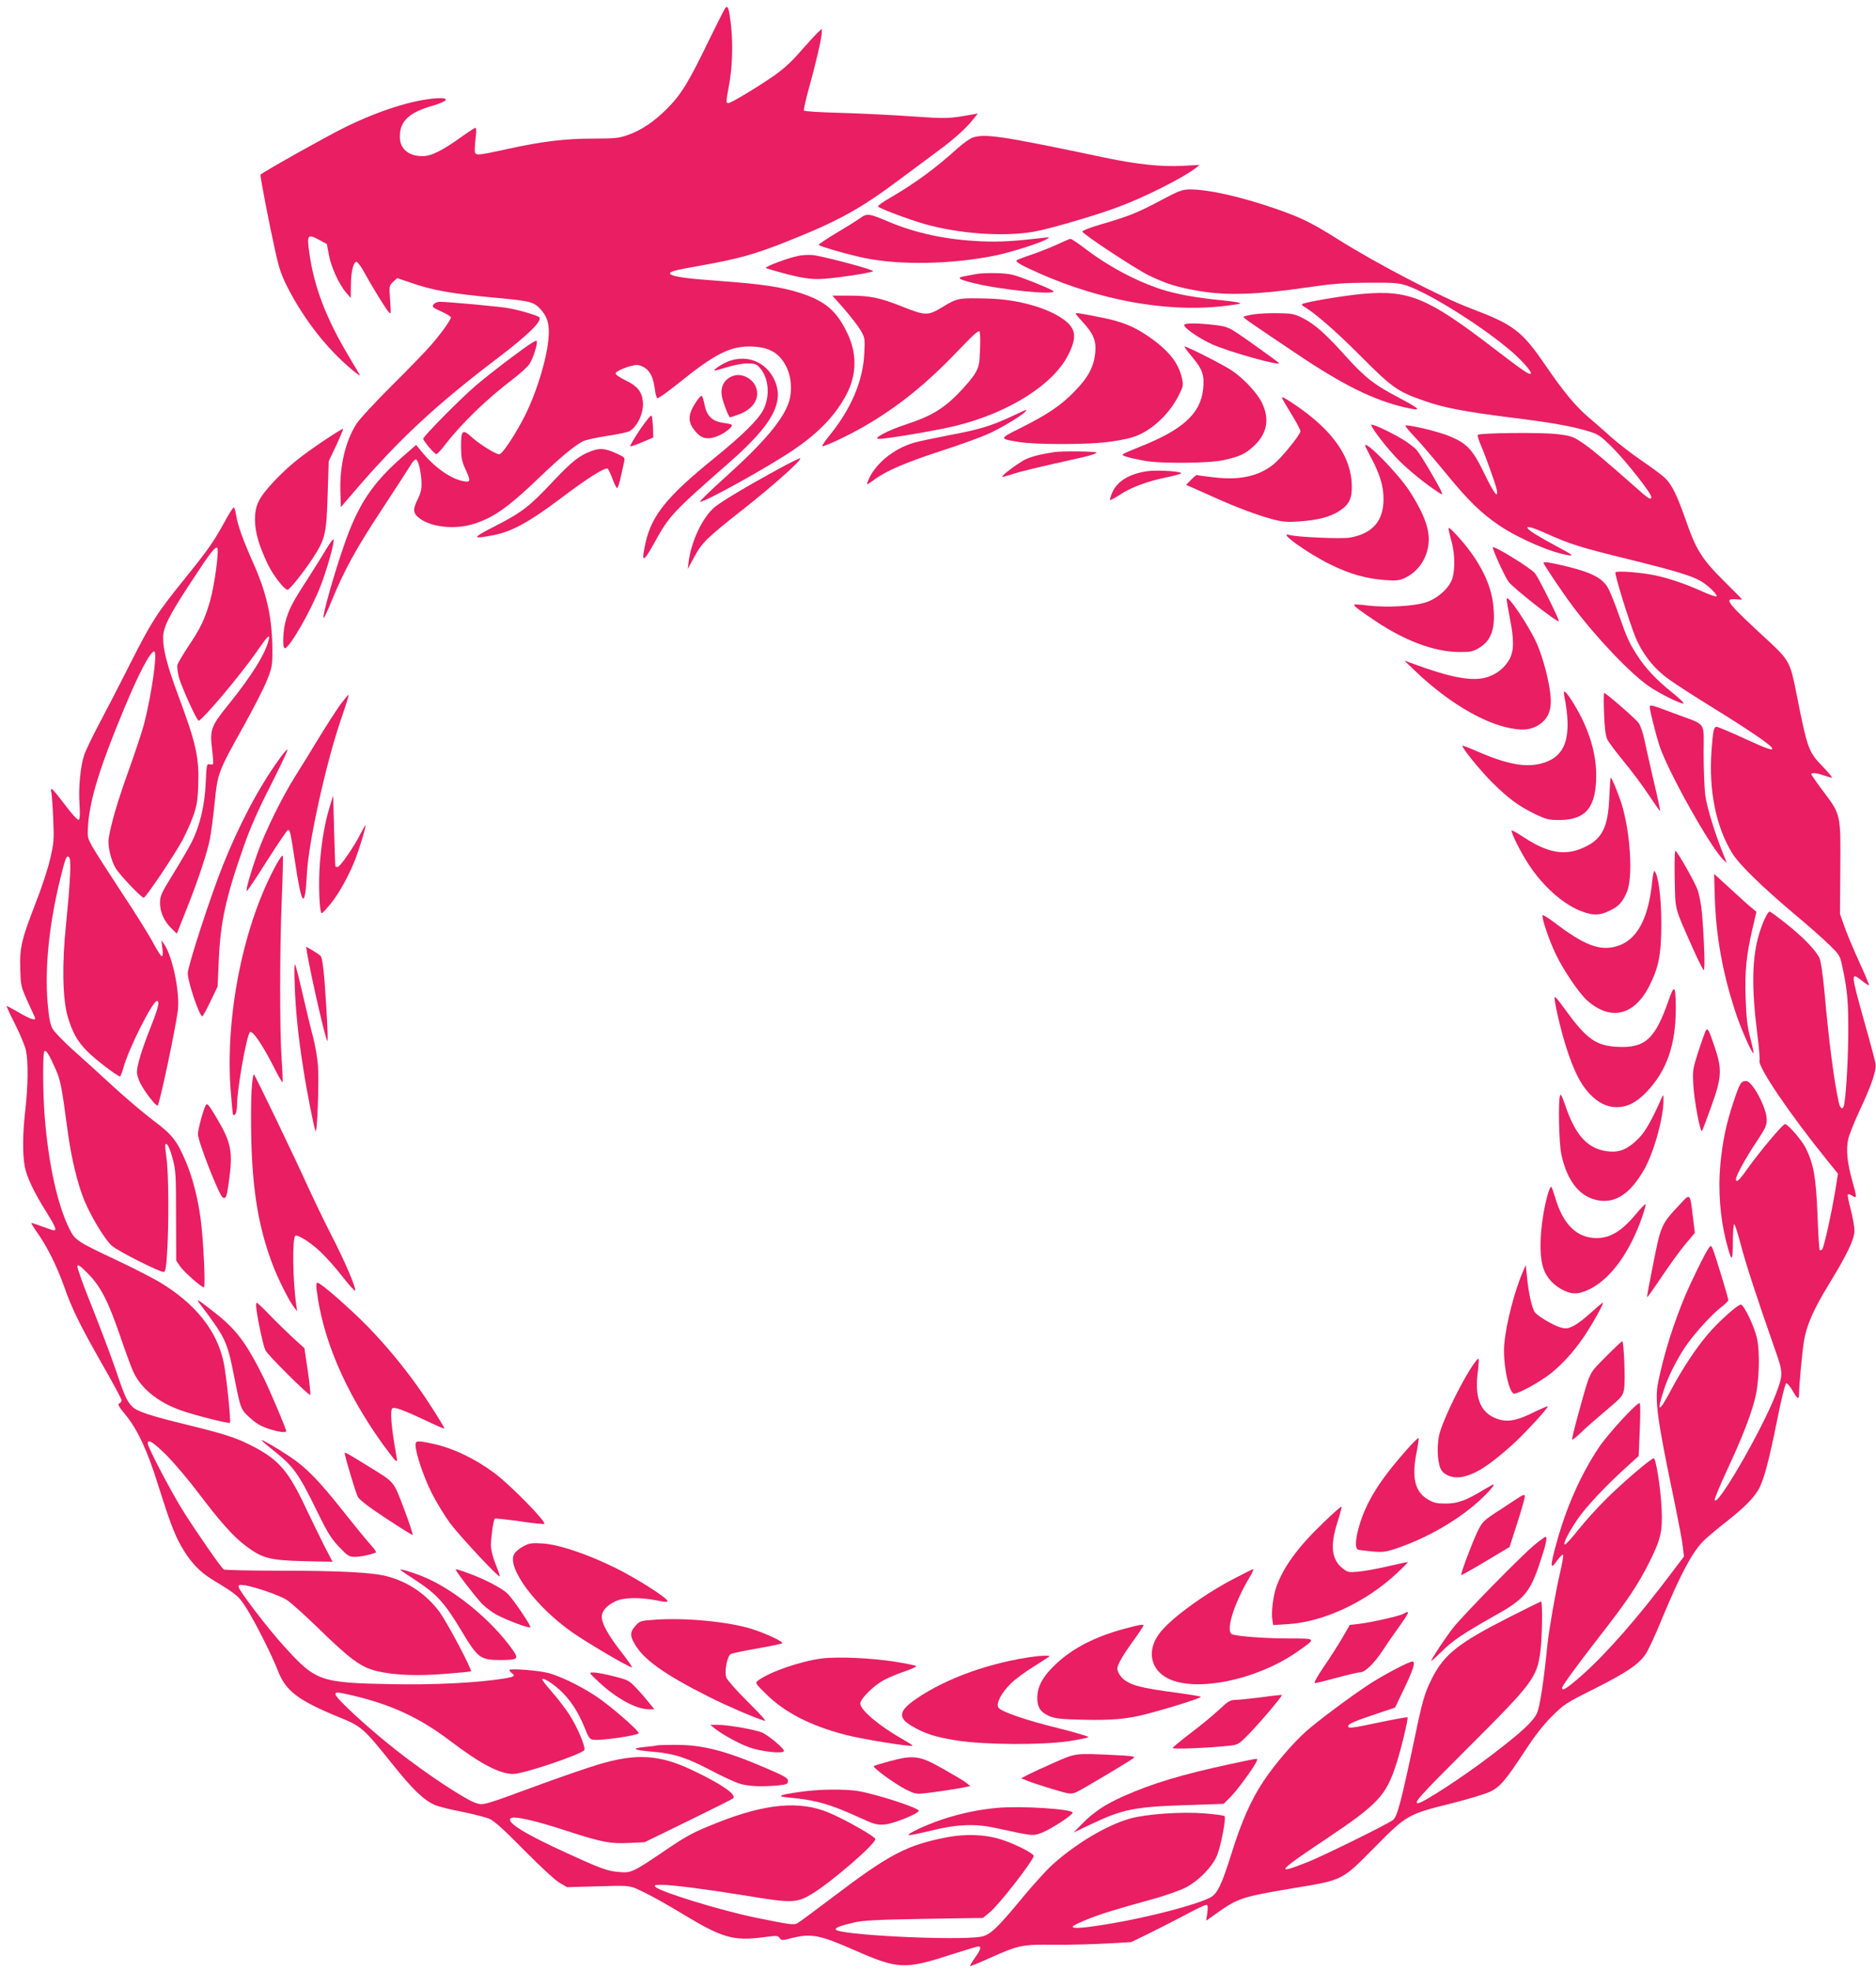 <?xml version="1.0" standalone="no"?>
<!DOCTYPE svg PUBLIC "-//W3C//DTD SVG 20010904//EN"
 "http://www.w3.org/TR/2001/REC-SVG-20010904/DTD/svg10.dtd">
<svg version="1.0" xmlns="http://www.w3.org/2000/svg"
 width="1219pt" height="1280pt" viewBox="0 0 1219 1280"
 preserveAspectRatio="xMidYMid meet">
<g transform="translate(0,1280) scale(0.1,-0.1)"
fill="#e91e63" stroke="none">
<path d="M4713 12748 c-6 -7 -58 -110 -116 -229 -123 -254 -173 -336 -265
-427 -83 -83 -165 -138 -251 -168 -58 -21 -84 -24 -223 -24 -186 0 -334 -18
-558 -67 -216 -47 -215 -47 -215 -3 0 19 4 59 7 88 4 29 3 52 -2 52 -5 0 -44
-25 -86 -55 -131 -94 -201 -129 -259 -129 -93 0 -149 50 -147 130 1 98 61 154
212 197 102 30 117 54 30 49 -156 -10 -372 -78 -595 -187 -117 -57 -534 -291
-552 -309 -5 -4 55 -316 97 -503 23 -105 39 -153 80 -232 115 -224 280 -428
454 -561 11 -8 17 -10 14 -5 -3 6 -32 55 -65 110 -155 258 -232 460 -264 688
-15 112 -10 119 62 81 l53 -29 13 -70 c14 -78 66 -192 112 -245 l30 -35 1 79
c0 87 16 156 36 156 7 0 30 -30 50 -67 45 -83 131 -223 156 -255 19 -23 19
-22 13 72 -7 93 -6 95 20 120 l26 24 77 -26 c152 -54 272 -75 577 -103 214
-20 234 -26 278 -74 54 -59 64 -121 43 -252 -22 -130 -80 -307 -141 -430 -64
-128 -151 -259 -171 -259 -24 0 -132 68 -182 114 -57 52 -67 41 -66 -67 0 -67
5 -93 27 -141 37 -81 36 -90 -10 -81 -85 15 -190 90 -274 193 l-35 43 -87 -76
c-201 -176 -292 -314 -384 -583 -67 -194 -137 -445 -131 -464 2 -6 26 42 52
108 81 198 161 344 325 592 86 131 169 259 185 285 15 27 33 46 39 44 16 -5
35 -88 36 -155 1 -38 -6 -67 -24 -102 -34 -68 -32 -93 10 -125 73 -57 223 -74
340 -41 133 38 234 108 434 300 142 136 231 210 288 240 18 9 88 25 156 35 68
10 133 24 145 30 54 29 98 124 89 196 -6 62 -38 100 -112 135 -36 17 -65 37
-65 45 0 16 98 55 140 55 16 0 42 -11 59 -25 32 -27 46 -62 57 -138 3 -26 10
-50 15 -53 5 -3 69 42 142 101 227 183 328 235 455 235 120 0 190 -36 236
-121 38 -68 46 -165 22 -240 -38 -115 -162 -262 -412 -487 -96 -86 -170 -158
-165 -160 23 -8 457 233 612 340 165 112 275 230 344 366 62 124 63 258 2 386
-71 149 -144 211 -312 265 -116 37 -248 57 -513 76 -221 16 -309 28 -326 45
-14 14 22 25 189 54 253 45 358 74 569 158 339 135 478 212 747 414 80 60 184
137 230 171 103 75 187 150 230 205 l33 41 -39 -7 c-151 -27 -165 -27 -386
-12 -123 9 -331 19 -462 23 -131 3 -240 10 -243 15 -3 5 11 68 31 141 45 159
85 333 85 366 l0 24 -26 -24 c-14 -13 -64 -68 -112 -122 -59 -69 -113 -117
-176 -161 -109 -75 -277 -176 -294 -176 -15 0 -15 9 3 105 23 119 29 267 16
390 -13 120 -21 144 -38 123z"/>
<path d="M6321 11907 c-18 -6 -63 -38 -100 -71 -137 -125 -277 -228 -438 -321
-46 -26 -80 -51 -78 -56 8 -12 199 -84 300 -113 225 -64 513 -85 711 -51 99
17 401 105 551 161 168 62 420 189 503 253 l25 20 -111 -6 c-140 -7 -291 9
-504 53 -669 141 -777 157 -859 131z"/>
<path d="M7545 11500 c-150 -80 -211 -105 -388 -156 -72 -21 -126 -42 -124
-48 6 -19 341 -239 429 -283 115 -56 191 -80 338 -104 171 -29 374 -22 675 22
185 27 251 32 415 33 179 1 200 -1 260 -22 154 -55 498 -273 678 -430 67 -59
128 -129 119 -138 -10 -10 -50 18 -237 161 -431 331 -552 382 -850 357 -129
-11 -386 -55 -399 -67 -3 -4 2 -11 12 -16 68 -39 209 -161 367 -320 206 -207
241 -232 417 -293 130 -45 258 -69 556 -107 261 -32 397 -56 507 -89 66 -20
78 -28 159 -108 86 -86 251 -295 251 -319 0 -24 -18 -13 -105 65 -204 180
-284 247 -345 288 -60 40 -73 44 -165 55 -101 12 -499 8 -512 -5 -4 -4 4 -30
16 -59 31 -70 97 -254 106 -294 14 -69 -17 -29 -79 100 -76 157 -113 197 -226
244 -73 31 -277 79 -288 69 -2 -3 25 -36 60 -73 36 -37 126 -143 202 -235 146
-179 234 -264 349 -341 130 -87 343 -178 451 -193 35 -5 23 4 -84 61 -69 37
-141 79 -160 93 -58 44 -13 38 101 -14 152 -68 214 -88 524 -164 311 -77 418
-109 479 -145 49 -29 111 -91 99 -98 -5 -3 -48 12 -96 34 -107 48 -213 84
-304 103 -91 19 -249 31 -256 19 -7 -11 90 -324 131 -423 46 -109 121 -204
217 -272 44 -32 176 -117 293 -189 211 -130 360 -231 374 -253 17 -26 -20 -14
-177 58 -91 42 -172 76 -180 76 -19 0 -24 -23 -34 -158 -18 -256 29 -489 133
-660 44 -73 186 -212 401 -394 94 -78 200 -172 236 -208 64 -63 66 -67 82
-145 30 -141 37 -216 37 -401 0 -165 -12 -398 -26 -482 -6 -42 -26 -37 -36 9
-31 141 -64 393 -93 719 -11 115 -23 198 -32 218 -24 51 -107 137 -217 224
-54 43 -102 78 -107 78 -13 0 -44 -66 -67 -140 -48 -158 -52 -349 -13 -656 11
-83 17 -161 14 -172 -10 -41 191 -339 430 -635 l80 -99 -17 -106 c-25 -151
-74 -374 -86 -386 -5 -5 -12 -7 -16 -4 -3 4 -10 107 -14 230 -10 242 -25 328
-76 432 -24 49 -116 156 -135 156 -16 0 -167 -181 -253 -302 -46 -65 -66 -82
-66 -55 0 22 66 142 134 243 57 86 66 105 66 144 -1 77 -93 250 -134 250 -33
0 -41 -13 -81 -133 -49 -147 -72 -258 -87 -415 -14 -160 -1 -333 36 -484 38
-149 45 -152 46 -15 0 64 4 117 9 117 4 0 23 -57 41 -127 31 -122 112 -368
219 -673 59 -165 59 -175 10 -304 -88 -229 -385 -743 -397 -686 -1 9 35 96 81
195 92 197 148 338 179 455 29 107 36 305 14 402 -17 74 -81 209 -103 216 -17
5 -147 -111 -217 -194 -77 -91 -164 -222 -238 -361 -80 -151 -96 -150 -46 2
27 85 79 187 136 275 57 85 179 220 241 265 22 17 41 36 41 43 0 16 -85 294
-101 332 -11 24 -11 24 -26 5 -22 -30 -105 -198 -151 -305 -77 -182 -141 -386
-177 -564 -24 -119 -8 -238 109 -796 24 -118 48 -243 51 -276 l7 -62 -78 -103
c-222 -295 -423 -525 -587 -670 -92 -81 -127 -104 -127 -81 0 14 89 136 245
337 178 228 249 334 321 478 75 148 88 204 81 347 -6 136 -37 330 -51 330 -18
0 -215 -169 -316 -271 -53 -53 -131 -139 -174 -193 -42 -53 -81 -96 -87 -96
-16 0 19 71 79 160 54 82 193 229 334 355 l66 60 7 168 c4 93 4 171 0 175 -12
12 -208 -200 -268 -291 -117 -176 -209 -385 -273 -617 -43 -155 -42 -180 5
-113 19 26 36 42 38 35 3 -6 -7 -61 -21 -120 -28 -119 -70 -360 -81 -462 -23
-232 -48 -398 -67 -443 -24 -55 -102 -127 -298 -276 -183 -140 -446 -311 -476
-311 -31 0 13 49 320 355 430 429 453 460 476 636 11 89 14 319 4 319 -3 0
-95 -45 -203 -100 -334 -169 -427 -243 -506 -399 -48 -96 -61 -140 -110 -375
-92 -434 -116 -526 -145 -546 -43 -31 -460 -236 -555 -273 -215 -85 -196 -61
116 147 343 229 396 285 462 491 31 94 79 296 73 303 -3 2 -83 -12 -178 -32
-184 -39 -208 -42 -208 -26 0 15 44 34 180 79 l125 42 56 117 c63 130 79 182
56 182 -23 0 -202 -95 -290 -154 -125 -83 -324 -232 -401 -300 -83 -74 -202
-212 -274 -320 -82 -122 -144 -262 -211 -476 -63 -202 -92 -260 -138 -283 -94
-48 -394 -126 -641 -168 -179 -30 -252 -36 -252 -20 0 5 46 27 103 50 98 38
161 57 441 135 70 20 156 51 190 68 89 47 177 139 206 213 26 69 58 240 47
251 -4 5 -62 12 -129 18 -151 12 -380 -4 -486 -34 -149 -42 -348 -160 -501
-297 -35 -31 -118 -122 -185 -202 -179 -217 -222 -257 -282 -268 -163 -27
-944 12 -944 48 0 12 32 24 122 45 58 13 151 18 454 23 l381 6 46 38 c57 47
264 311 284 363 6 17 -141 90 -233 115 -92 26 -214 29 -319 10 -271 -51 -382
-109 -759 -395 -111 -84 -211 -158 -224 -165 -24 -13 -47 -10 -272 36 -221 45
-616 166 -650 199 -12 12 -7 14 42 14 67 0 297 -30 538 -69 305 -51 336 -50
436 10 127 77 418 328 412 357 -4 17 -201 129 -303 171 -189 79 -411 59 -725
-66 -159 -63 -196 -83 -353 -190 -191 -129 -207 -137 -281 -130 -79 6 -120 21
-344 124 -267 121 -391 198 -365 224 18 19 153 -11 367 -81 228 -74 281 -84
406 -78 l99 5 283 138 c156 76 287 142 291 146 28 23 -73 93 -265 184 -213
101 -364 110 -608 37 -74 -22 -238 -79 -365 -125 -382 -141 -383 -141 -429
-127 -68 20 -325 190 -521 344 -181 142 -395 339 -395 363 0 17 10 16 110 -7
257 -61 437 -145 635 -295 196 -149 322 -215 410 -215 68 0 452 130 462 156 8
23 -46 150 -99 232 -28 42 -80 110 -116 150 -35 40 -62 75 -59 78 9 9 61 -23
114 -70 65 -59 119 -140 160 -241 28 -71 35 -80 60 -83 49 -7 293 29 293 43 0
15 -125 127 -235 210 -95 72 -257 155 -350 180 -66 18 -255 32 -255 20 0 -4 8
-14 17 -21 24 -17 15 -23 -50 -34 -175 -28 -449 -42 -727 -37 -471 9 -497 18
-703 245 -106 116 -297 366 -297 388 0 13 8 14 43 9 66 -11 218 -63 266 -92
25 -14 119 -99 210 -187 208 -203 277 -253 380 -278 111 -26 255 -33 442 -18
90 7 166 14 169 17 9 9 -151 312 -204 385 -85 115 -204 196 -342 232 -96 25
-309 36 -694 36 -195 0 -360 4 -366 8 -16 10 -171 233 -261 375 -77 122 -233
418 -233 444 0 31 37 7 124 -79 50 -51 141 -158 201 -238 148 -195 231 -288
312 -349 108 -81 154 -93 376 -99 l188 -4 -51 98 c-28 55 -83 169 -124 254
-109 232 -171 305 -326 389 -110 59 -186 85 -414 141 -279 68 -356 94 -388
127 -36 39 -48 66 -108 243 -29 85 -98 267 -152 403 -55 136 -98 255 -95 265
3 13 19 2 68 -48 83 -84 130 -175 208 -401 33 -97 71 -201 85 -232 48 -110
159 -201 309 -255 90 -32 314 -89 321 -81 8 7 -23 306 -40 389 -43 209 -186
387 -422 527 -52 30 -178 95 -281 143 -246 115 -264 127 -299 198 -78 154
-138 427 -162 736 -12 159 -13 413 -1 420 12 8 31 -24 71 -114 34 -76 40 -109
80 -407 23 -171 64 -343 109 -451 44 -105 134 -254 178 -292 38 -34 308 -170
336 -170 12 0 17 26 23 128 12 177 10 510 -4 611 -7 47 -10 87 -7 90 11 11 26
-18 47 -94 20 -74 22 -102 22 -371 l1 -290 25 -37 c24 -36 139 -137 155 -137
12 0 -4 318 -21 443 -19 141 -53 272 -97 375 -58 136 -87 173 -211 266 -61 46
-179 146 -262 222 -83 77 -200 183 -261 237 -60 54 -119 115 -131 136 -16 29
-24 68 -33 175 -18 223 10 502 82 797 35 143 43 162 60 139 13 -19 5 -165 -22
-435 -27 -254 -22 -480 10 -593 31 -106 63 -164 129 -230 51 -52 195 -162 212
-162 4 0 14 27 23 60 35 124 189 430 217 430 20 0 9 -45 -45 -181 -57 -145
-85 -239 -85 -283 0 -15 10 -46 21 -69 28 -55 98 -147 113 -147 11 0 119 509
132 621 13 116 -34 344 -87 424 l-20 30 6 -52 c5 -34 3 -53 -4 -53 -5 0 -29
37 -53 82 -23 45 -113 190 -200 321 -87 132 -175 269 -195 304 -36 64 -36 66
-30 152 12 163 79 379 232 745 95 230 172 376 197 376 23 0 -15 -274 -66 -472
-14 -53 -59 -187 -99 -299 -71 -195 -118 -357 -131 -445 -7 -49 16 -143 46
-193 27 -44 167 -191 182 -191 13 0 197 274 250 371 20 37 51 104 68 150 26
72 32 102 36 202 7 187 -12 275 -129 589 -71 190 -99 297 -99 375 0 70 37 144
186 370 118 181 154 227 166 215 13 -13 -18 -245 -47 -345 -34 -118 -62 -177
-139 -291 -36 -55 -69 -110 -73 -124 -3 -13 2 -50 10 -82 19 -66 116 -280 128
-280 22 0 274 299 373 442 75 109 93 126 82 82 -22 -91 -109 -230 -260 -418
-115 -142 -123 -164 -108 -290 6 -49 9 -92 7 -97 -3 -4 -13 -5 -24 -2 -17 4
-19 -5 -24 -119 -6 -146 -38 -280 -90 -384 -19 -38 -74 -132 -121 -208 -78
-126 -86 -144 -86 -190 0 -60 27 -119 75 -166 l34 -33 10 24 c5 13 31 80 59
149 71 179 130 357 146 442 8 40 22 147 31 237 20 193 22 198 192 503 61 109
127 238 147 288 33 82 36 99 36 188 0 215 -34 373 -123 573 -69 155 -103 249
-113 317 -4 23 -10 44 -14 47 -4 2 -31 -39 -60 -93 -72 -131 -105 -179 -265
-377 -180 -223 -212 -274 -356 -559 -67 -133 -156 -304 -197 -381 -41 -77 -83
-165 -94 -195 -25 -74 -39 -215 -31 -326 4 -61 2 -93 -5 -98 -6 -4 -43 35 -86
93 -86 113 -102 128 -92 85 3 -16 9 -94 12 -174 6 -133 4 -155 -20 -258 -14
-62 -57 -193 -96 -291 -89 -229 -103 -285 -98 -426 3 -105 5 -114 46 -205 24
-52 46 -101 49 -107 10 -25 -28 -13 -104 32 -42 24 -78 43 -80 42 -1 -2 23
-55 55 -118 32 -63 63 -138 70 -167 16 -71 15 -228 -3 -387 -18 -155 -19 -289
-4 -370 12 -67 61 -170 143 -300 54 -86 66 -115 47 -115 -5 0 -39 11 -76 25
-37 14 -69 24 -71 23 -2 -2 17 -33 42 -68 61 -87 124 -213 169 -340 53 -151
105 -256 248 -507 70 -122 127 -228 127 -236 0 -8 -7 -18 -15 -21 -12 -4 -3
-21 40 -73 78 -94 144 -235 213 -458 74 -234 103 -312 147 -391 58 -103 118
-168 202 -220 161 -98 172 -106 222 -184 57 -89 166 -304 207 -410 51 -131
131 -192 394 -300 150 -61 161 -71 346 -301 134 -168 205 -237 279 -270 22
-10 101 -30 175 -44 74 -15 155 -36 180 -46 33 -15 94 -70 225 -203 104 -105
201 -195 230 -212 l50 -29 150 4 c277 8 250 11 355 -40 52 -25 155 -83 229
-128 277 -168 344 -188 551 -160 76 10 85 10 96 -6 12 -17 17 -17 78 -1 128
32 182 21 408 -78 286 -126 328 -127 641 -25 84 27 158 49 165 49 21 0 14 -23
-23 -74 -19 -27 -33 -51 -31 -53 2 -2 53 18 112 45 206 92 220 95 434 93 96
-1 248 3 338 8 l162 9 103 50 c56 27 162 81 236 120 74 40 141 72 149 72 11 0
12 -11 7 -52 l-7 -51 63 45 c147 104 164 109 513 168 315 52 305 48 521 266
204 207 214 213 497 283 107 27 219 61 251 76 66 32 100 73 233 275 57 88 116
163 169 215 76 76 90 86 277 179 208 105 285 157 331 224 16 22 64 125 106
229 123 296 202 443 278 514 21 20 83 72 138 115 119 94 176 151 211 210 34
58 67 180 123 458 25 127 51 231 58 233 6 2 24 -19 40 -46 32 -57 43 -63 43
-23 0 51 20 267 31 337 17 107 60 206 160 370 124 203 169 297 169 354 0 26
-11 86 -24 136 -13 49 -22 94 -19 98 3 4 16 1 29 -8 31 -20 31 -14 -1 100 -32
116 -40 198 -26 265 6 29 40 114 75 189 78 166 110 261 103 304 -3 18 -34 136
-70 262 -93 334 -93 335 -15 274 21 -17 41 -30 43 -27 2 2 -27 71 -65 154 -38
83 -81 186 -96 230 l-28 79 2 296 c3 352 4 349 -113 503 -41 55 -75 104 -75
108 0 12 33 9 80 -7 23 -8 47 -15 53 -15 6 0 -19 30 -55 68 -99 102 -102 112
-178 494 -36 184 -47 204 -179 326 -273 252 -294 278 -210 270 22 -2 39 -2 39
-1 0 2 -53 56 -119 121 -141 140 -180 201 -246 392 -57 163 -92 235 -137 277
-18 17 -86 68 -151 112 -65 44 -152 112 -195 150 -42 38 -110 98 -151 132 -86
74 -161 165 -281 340 -151 220 -205 261 -480 365 -194 73 -614 291 -866 450
-168 105 -229 136 -383 191 -236 83 -454 133 -581 133 -49 -1 -70 -9 -185 -70z"/>
<path d="M5590 11384 c-19 -14 -88 -57 -152 -95 -65 -39 -118 -74 -118 -79 0
-8 182 -61 295 -85 231 -48 569 -42 854 16 101 21 284 79 329 104 27 16 26 16
-23 10 -192 -22 -276 -27 -400 -22 -225 10 -424 52 -603 128 -125 53 -139 55
-182 23z"/>
<path d="M6875 11215 c-38 -18 -113 -48 -165 -66 -52 -17 -99 -35 -103 -39
-12 -10 25 -31 153 -88 387 -170 805 -247 1160 -213 68 7 131 16 138 20 8 5
-41 13 -109 20 -179 17 -302 40 -403 72 -168 55 -349 152 -501 269 -44 33 -84
60 -90 59 -5 0 -41 -16 -80 -34z"/>
<path d="M5190 11139 c-68 -13 -222 -71 -213 -79 4 -4 67 -22 138 -41 97 -24
149 -32 207 -31 81 1 338 39 351 51 9 9 -324 97 -393 105 -25 2 -65 0 -90 -5z"/>
<path d="M6340 11020 c-25 -5 -60 -12 -79 -15 -47 -9 -30 -20 64 -43 175 -44
537 -80 520 -53 -3 6 -65 33 -138 62 -121 47 -140 52 -227 55 -52 2 -115 -1
-140 -6z"/>
<path d="M5486 10793 c42 -49 90 -110 106 -138 28 -48 29 -53 24 -150 -8 -179
-86 -362 -230 -538 -26 -32 -45 -61 -43 -64 8 -7 161 64 267 125 220 127 400
270 609 488 109 114 142 143 147 130 3 -9 5 -62 2 -119 -3 -91 -7 -108 -32
-152 -16 -28 -68 -89 -115 -136 -95 -96 -177 -144 -331 -194 -122 -40 -226
-95 -178 -95 54 0 389 57 500 85 346 86 635 269 731 464 60 120 48 176 -52
240 -107 69 -290 117 -466 122 -198 5 -203 4 -296 -52 -100 -61 -113 -61 -269
1 -141 56 -206 70 -338 70 l-113 0 77 -87z"/>
<path d="M2822 10828 c-19 -19 -15 -24 48 -52 33 -15 60 -32 60 -37 0 -15 -55
-93 -123 -173 -33 -39 -149 -159 -258 -267 -109 -108 -213 -221 -232 -250 -73
-115 -111 -275 -105 -448 l3 -94 85 99 c293 342 533 565 942 875 192 146 284
237 262 259 -13 12 -131 47 -201 59 -56 10 -389 41 -443 41 -14 0 -31 -5 -38
-12z"/>
<path d="M6990 10763 c0 -3 20 -27 44 -53 70 -75 90 -122 83 -198 -9 -94 -45
-162 -134 -253 -88 -91 -175 -150 -353 -239 -140 -70 -140 -69 -4 -91 99 -16
413 -17 559 -1 61 7 139 21 175 33 117 36 237 146 301 275 28 56 29 64 19 108
-23 103 -89 184 -226 277 -90 61 -170 92 -301 118 -148 29 -163 31 -163 24z"/>
<path d="M8143 10758 c-35 -5 -63 -13 -63 -16 1 -8 46 -39 355 -246 295 -198
491 -294 691 -341 117 -27 111 -16 -28 58 -170 89 -226 132 -362 283 -126 140
-196 201 -274 240 -50 25 -69 29 -157 30 -55 1 -128 -2 -162 -8z"/>
<path d="M7695 10691 c-9 -15 92 -86 177 -125 105 -49 470 -151 437 -122 -21
18 -209 153 -265 190 -63 42 -79 47 -155 56 -107 12 -186 13 -194 1z"/>
<path d="M3335 10487 c-83 -61 -191 -146 -240 -188 -98 -83 -345 -333 -345
-348 0 -14 73 -100 85 -100 6 0 28 23 50 52 115 149 274 303 453 439 42 33 87
73 100 91 25 35 55 128 50 152 -2 10 -50 -20 -153 -98z"/>
<path d="M7749 10479 c66 -79 79 -118 68 -212 -19 -155 -133 -258 -407 -367
-58 -23 -109 -45 -114 -50 -9 -9 33 -22 139 -42 105 -20 420 -17 517 4 106 24
140 40 197 93 85 80 102 174 51 279 -29 62 -118 157 -193 208 -54 37 -292 158
-310 158 -4 0 19 -32 52 -71z"/>
<path d="M4737 10455 c-39 -14 -101 -54 -95 -61 2 -2 39 8 81 21 44 14 102 25
133 25 46 0 59 -4 79 -26 60 -65 71 -184 25 -275 -34 -66 -135 -165 -326 -320
-299 -242 -400 -367 -439 -543 -30 -133 -17 -134 54 -6 101 183 115 198 496
532 273 240 353 386 288 529 -53 117 -175 168 -296 124z"/>
<path d="M4775 10362 c-63 -15 -97 -69 -84 -136 8 -42 44 -136 53 -136 3 0 30
9 60 20 99 38 140 114 102 189 -24 45 -84 75 -131 63z"/>
<path d="M4532 10203 c-67 -96 -68 -146 -4 -215 36 -39 78 -44 140 -18 51 22
100 64 85 73 -4 2 -29 8 -55 11 -71 11 -105 44 -120 117 -6 32 -15 59 -19 59
-4 0 -16 -12 -27 -27z"/>
<path d="M8330 10215 c0 -2 27 -48 60 -102 33 -53 60 -104 60 -113 0 -22 -119
-169 -172 -213 -96 -79 -221 -107 -389 -87 -57 6 -106 13 -110 15 -3 3 -21
-11 -39 -30 l-33 -34 44 -19 c24 -11 89 -40 144 -64 137 -62 274 -113 370
-139 68 -18 95 -21 177 -15 121 8 200 29 258 66 66 42 85 80 84 165 -3 189
-125 362 -373 529 -66 44 -81 52 -81 41z"/>
<path d="M6582 10100 c-136 -64 -212 -88 -409 -125 -104 -20 -209 -42 -234
-50 -135 -39 -258 -141 -300 -251 -9 -25 -8 -25 39 9 82 61 207 114 447 192
126 41 267 92 313 115 88 42 215 120 226 139 9 14 15 16 -82 -29z"/>
<path d="M4157 10008 c-37 -56 -65 -103 -62 -106 2 -3 37 9 77 26 l73 31 -2
67 c-2 37 -6 71 -10 75 -5 4 -38 -38 -76 -93z"/>
<path d="M8910 10041 c0 -20 111 -163 180 -231 68 -68 177 -156 255 -206 29
-19 29 -19 22 1 -15 38 -130 234 -159 269 -16 20 -61 54 -99 76 -84 50 -199
102 -199 91z"/>
<path d="M2105 9939 c-161 -109 -228 -164 -323 -263 -101 -108 -125 -156 -125
-250 0 -82 25 -168 84 -292 36 -73 107 -164 128 -164 13 0 112 125 166 209 79
122 86 155 94 406 l7 220 49 103 c26 56 46 104 44 107 -3 2 -58 -32 -124 -76z"/>
<path d="M8870 9906 c0 -3 18 -37 39 -78 57 -106 81 -185 81 -268 0 -143 -70
-224 -217 -251 -53 -10 -348 3 -395 17 -81 24 118 -119 267 -192 126 -62 233
-92 356 -101 77 -5 92 -3 132 16 92 45 151 142 151 251 -1 82 -40 180 -126
312 -76 116 -288 332 -288 294z"/>
<path d="M3843 9871 c-79 -29 -128 -68 -255 -203 -147 -157 -198 -196 -372
-285 -152 -78 -153 -86 -8 -58 118 23 233 86 436 239 175 132 287 203 305 192
4 -3 19 -33 31 -66 12 -33 26 -60 30 -60 4 0 16 35 25 78 9 42 19 87 22 100 4
19 -2 25 -48 46 -79 35 -107 38 -166 17z"/>
<path d="M6850 9864 c-95 -15 -150 -29 -190 -49 -49 -25 -154 -104 -147 -111
2 -2 29 5 60 15 51 18 163 45 460 111 53 12 95 26 92 31 -6 8 -221 11 -275 3z"/>
<path d="M5045 9747 c-201 -110 -356 -203 -401 -240 -77 -64 -151 -218 -169
-352 l-6 -50 40 74 c53 98 80 125 319 313 198 156 382 320 372 332 -3 3 -73
-32 -155 -77z"/>
<path d="M7454 9740 c-116 -17 -193 -64 -226 -137 -11 -24 -17 -47 -15 -50 3
-2 29 12 59 31 71 49 180 90 311 117 69 14 102 25 90 29 -31 12 -166 18 -219
10z"/>
<path d="M9413 9360 c3 -14 12 -52 21 -85 19 -70 21 -172 4 -229 -19 -62 -90
-128 -168 -156 -78 -27 -260 -37 -385 -22 -44 6 -82 8 -85 6 -7 -7 28 -34 142
-110 189 -126 378 -196 533 -198 80 -1 95 2 135 26 85 50 111 135 91 294 -18
139 -101 294 -236 439 -46 49 -55 56 -52 35z"/>
<path d="M2116 9228 c-27 -46 -83 -134 -123 -197 -91 -139 -119 -194 -138
-268 -17 -64 -20 -173 -5 -173 31 0 172 246 235 410 39 100 88 274 83 296 -2
8 -25 -23 -52 -68z"/>
<path d="M9700 9245 c0 -19 76 -185 101 -221 27 -40 318 -268 328 -258 6 6
-127 274 -154 310 -26 34 -275 187 -275 169z"/>
<path d="M10030 9144 c0 -9 124 -194 188 -279 152 -204 380 -443 500 -524 71
-48 206 -115 222 -109 5 1 -26 32 -71 68 -105 84 -177 160 -232 246 -51 80
-64 107 -119 264 -22 63 -51 136 -64 162 -37 73 -107 110 -291 154 -105 24
-133 28 -133 18z"/>
<path d="M9790 8910 c0 -8 9 -62 20 -120 30 -150 28 -219 -4 -275 -31 -52 -76
-89 -135 -110 -87 -30 -210 -13 -420 60 l-126 45 80 -76 c191 -181 404 -312
574 -355 104 -26 165 -22 222 15 61 41 83 97 74 190 -10 99 -47 239 -88 335
-50 114 -196 331 -197 291z"/>
<path d="M10164 8283 c53 -266 12 -395 -141 -439 -107 -31 -232 -8 -432 80
-46 20 -85 35 -88 33 -8 -9 118 -164 194 -239 104 -103 170 -152 273 -202 78
-38 92 -41 165 -41 171 1 238 84 237 295 -1 154 -56 321 -160 482 -40 63 -57
73 -48 31z"/>
<path d="M10423 8166 c3 -92 10 -145 21 -168 9 -18 57 -82 107 -143 50 -60
123 -158 162 -217 39 -59 72 -106 74 -104 2 2 -16 88 -41 192 -24 104 -52 226
-61 272 -10 46 -27 94 -38 108 -22 29 -212 194 -223 194 -4 0 -4 -60 -1 -134z"/>
<path d="M2211 8224 c-27 -38 -89 -134 -138 -214 -48 -80 -116 -190 -151 -245
-86 -135 -200 -366 -250 -508 -44 -124 -76 -237 -69 -244 3 -2 62 86 132 197
70 110 131 200 136 200 14 0 16 -9 49 -225 41 -273 62 -290 74 -62 10 209 128
737 226 1018 27 78 48 145 45 147 -2 2 -26 -27 -54 -64z"/>
<path d="M10720 8208 c0 -22 40 -180 62 -248 54 -167 338 -673 418 -745 l21
-19 -22 54 c-56 138 -109 311 -119 390 -5 46 -10 167 -10 267 0 214 24 180
-188 259 -157 59 -162 60 -162 42z"/>
<path d="M1809 7863 c-132 -184 -259 -426 -365 -693 -81 -205 -224 -646 -224
-690 0 -57 76 -280 95 -280 3 0 27 43 52 96 l47 97 7 161 c11 258 44 412 165
756 40 114 93 234 172 388 62 123 112 228 110 233 -2 6 -29 -25 -59 -68z"/>
<path d="M10457 7623 c-8 -198 -46 -273 -169 -328 -119 -54 -229 -35 -384 66
-42 28 -78 48 -81 46 -8 -9 56 -138 111 -222 95 -145 231 -264 351 -306 71
-25 109 -24 170 5 61 28 87 56 115 120 44 97 23 409 -38 591 -24 70 -60 155
-65 155 -3 0 -7 -57 -10 -127z"/>
<path d="M2142 7560 c-32 -107 -51 -217 -63 -360 -11 -129 -4 -330 12 -330 4
0 31 28 59 63 55 67 124 194 163 298 28 75 68 209 61 209 -2 0 -15 -24 -30
-52 -42 -84 -134 -218 -150 -218 -8 0 -15 1 -15 3 -1 1 -4 106 -8 232 l-6 230
-23 -75z"/>
<path d="M10882 7095 c5 -214 -5 -177 119 -456 34 -77 66 -139 70 -139 9 0 3
189 -11 361 -5 62 -18 129 -30 162 -19 51 -119 228 -142 252 -6 6 -8 -57 -6
-180z"/>
<path d="M1798 7190 c-213 -383 -334 -973 -300 -1460 7 -90 14 -165 16 -168
14 -13 26 16 26 61 0 101 62 452 84 474 16 16 86 -88 160 -236 26 -51 49 -91
52 -89 2 3 0 70 -6 149 -13 192 -13 709 1 1040 6 148 9 274 7 281 -3 7 -21
-17 -40 -52z"/>
<path d="M10736 7078 c-24 -246 -100 -385 -231 -423 -109 -32 -210 6 -403 153
-40 30 -75 52 -78 49 -10 -10 42 -165 86 -255 50 -104 149 -249 200 -296 154
-139 310 -103 409 95 60 120 76 203 76 404 0 164 -19 313 -44 338 -5 5 -11
-25 -15 -65z"/>
<path d="M11143 6960 c9 -245 49 -469 129 -718 35 -112 114 -290 122 -281 2 2
-7 47 -21 99 -19 74 -26 130 -30 255 -6 178 4 279 44 452 l26 112 -34 28 c-19
15 -65 57 -104 93 -38 35 -85 78 -104 95 l-33 30 5 -165z"/>
<path d="M1995 6613 c30 -172 120 -562 132 -573 6 -6 -1 156 -18 385 -8 97
-16 155 -25 166 -7 8 -32 25 -54 38 l-41 23 6 -39z"/>
<path d="M1915 6405 c5 -162 24 -347 56 -545 22 -144 67 -374 79 -404 11 -30
24 319 16 426 -4 49 -18 130 -31 181 -14 51 -43 172 -66 271 -22 98 -45 188
-50 200 -6 14 -8 -30 -4 -129z"/>
<path d="M10841 6300 c-87 -250 -153 -308 -335 -298 -137 8 -199 53 -335 241
-35 49 -65 86 -68 83 -10 -9 39 -221 77 -336 48 -147 90 -230 147 -291 56 -60
114 -89 179 -89 69 1 127 30 193 99 133 139 192 310 190 554 -1 140 -10 147
-48 37z"/>
<path d="M11082 6104 c-5 -11 -26 -71 -47 -134 -35 -110 -37 -120 -32 -215 5
-99 45 -311 56 -300 3 3 30 74 60 158 69 190 72 242 23 387 -40 118 -46 129
-60 104z"/>
<path d="M1635 5723 c-4 -59 -5 -209 -2 -333 9 -328 48 -559 133 -788 38 -103
112 -250 145 -292 l20 -25 -5 35 c-24 155 -28 441 -7 455 16 9 94 -40 159
-100 38 -35 104 -109 147 -165 44 -56 81 -97 83 -91 6 19 -69 195 -158 366
-48 94 -115 234 -150 310 -72 162 -339 716 -350 728 -4 5 -11 -40 -15 -100z"/>
<path d="M10137 5686 c-13 -33 -7 -309 8 -380 38 -182 127 -288 253 -303 107
-12 195 49 281 194 66 112 132 347 130 462 0 35 -1 35 -12 11 -63 -143 -105
-217 -147 -260 -67 -69 -120 -93 -189 -88 -138 10 -222 97 -291 302 -19 56
-28 75 -33 62z"/>
<path d="M1337 5623 c-16 -29 -50 -155 -51 -188 0 -46 140 -404 162 -412 21
-8 25 3 38 95 29 202 18 259 -77 420 -52 88 -63 101 -72 85z"/>
<path d="M10057 5043 c-44 -156 -59 -347 -36 -452 14 -67 57 -124 121 -161 67
-38 112 -38 185 -3 137 67 261 236 342 466 17 48 27 87 23 87 -5 0 -32 -28
-60 -62 -93 -112 -167 -158 -258 -158 -128 0 -219 90 -269 265 -10 33 -21 64
-25 68 -4 4 -14 -18 -23 -50z"/>
<path d="M10913 4976 c-117 -124 -121 -133 -169 -375 -24 -119 -43 -219 -41
-224 1 -4 43 55 93 130 51 76 120 171 154 212 l63 75 -13 105 c-19 157 -16
154 -87 77z"/>
<path d="M9898 4547 c-54 -120 -111 -339 -123 -472 -12 -121 29 -325 64 -325
30 0 168 76 235 129 78 62 149 140 215 236 55 80 136 225 126 225 -4 0 -38
-29 -77 -64 -38 -36 -89 -74 -113 -86 -38 -19 -49 -20 -86 -10 -46 13 -146 72
-166 99 -18 24 -41 126 -50 221 l-9 85 -16 -38z"/>
<path d="M2057 4428 c38 -319 183 -660 426 -1001 39 -53 77 -103 85 -110 13
-10 14 -7 8 28 -34 187 -43 299 -26 310 15 9 70 -11 209 -76 68 -33 126 -58
128 -56 4 5 -92 158 -164 260 -100 142 -213 278 -332 401 -119 121 -307 286
-328 286 -7 0 -9 -14 -6 -42z"/>
<path d="M1298 4334 c168 -223 178 -243 222 -466 44 -221 43 -220 104 -275 39
-36 72 -55 120 -71 63 -21 116 -28 116 -16 0 14 -108 269 -148 349 -115 231
-179 315 -327 429 -101 79 -114 87 -87 50z"/>
<path d="M1666 4298 c14 -98 46 -243 59 -267 18 -35 283 -297 291 -289 3 4 -4
74 -16 155 l-22 148 -76 69 c-42 39 -110 105 -151 148 -41 43 -78 78 -83 78
-4 0 -5 -19 -2 -42z"/>
<path d="M10433 3988 c-113 -115 -97 -81 -182 -387 -22 -80 -38 -147 -35 -150
2 -3 28 18 57 46 28 28 102 92 162 143 104 87 110 95 118 139 9 52 -1 311 -12
311 -4 0 -53 -46 -108 -102z"/>
<path d="M9553 3908 c-83 -133 -189 -359 -203 -434 -16 -83 -7 -190 18 -224
27 -36 82 -52 138 -40 87 20 167 71 318 205 75 67 240 245 233 252 -3 2 -41
-14 -86 -36 -103 -52 -164 -66 -223 -51 -120 32 -167 128 -147 297 6 46 9 90
7 98 -2 9 -25 -20 -55 -67z"/>
<path d="M9135 3379 c-119 -135 -190 -234 -240 -331 -68 -130 -106 -298 -71
-311 7 -3 49 -8 92 -12 70 -6 88 -4 159 20 184 63 366 164 505 281 70 59 139
134 124 134 -3 0 -32 -16 -64 -35 -113 -69 -169 -89 -245 -89 -59 0 -78 4
-117 27 -85 50 -107 143 -72 311 8 42 14 81 12 87 -2 5 -39 -31 -83 -82z"/>
<path d="M1700 3447 c0 -3 42 -39 94 -80 113 -91 152 -146 265 -379 69 -141
91 -177 144 -233 56 -59 66 -65 102 -65 35 0 88 10 134 26 9 3 1 17 -26 47
-22 24 -102 121 -178 217 -160 202 -243 288 -346 357 -82 55 -189 118 -189
110z"/>
<path d="M2700 3416 c0 -50 52 -206 105 -311 30 -60 85 -150 122 -200 64 -84
312 -350 320 -342 2 3 -10 38 -27 80 -19 48 -30 93 -30 124 0 52 16 162 25
171 3 3 75 -5 161 -17 85 -13 158 -20 161 -17 14 14 -225 257 -327 332 -129
95 -271 162 -400 189 -99 21 -110 20 -110 -9z"/>
<path d="M2240 3363 c0 -20 71 -256 85 -283 11 -20 69 -65 183 -140 92 -61
170 -109 173 -108 4 2 -21 77 -55 168 -70 184 -59 171 -226 274 -151 93 -160
98 -160 89z"/>
<path d="M9880 3082 c-14 -8 -75 -48 -135 -88 -107 -69 -112 -75 -144 -139
-36 -75 -112 -277 -106 -283 2 -2 73 38 159 89 l155 93 51 159 c28 87 50 164
48 172 -2 10 -8 9 -28 -3z"/>
<path d="M8596 2909 c-163 -156 -257 -286 -302 -413 -21 -58 -34 -165 -27
-210 l6 -39 96 6 c231 14 507 143 707 330 41 38 73 71 72 73 -2 1 -59 -11
-128 -27 -69 -16 -155 -32 -192 -35 -62 -6 -70 -5 -101 19 -75 57 -86 148 -36
303 17 53 28 98 26 100 -3 3 -57 -45 -121 -107z"/>
<path d="M9969 2766 c-88 -73 -463 -456 -526 -536 -53 -68 -143 -204 -143
-215 0 -4 31 24 69 61 68 69 143 119 346 233 191 107 228 151 293 349 37 109
48 162 35 162 -5 0 -38 -24 -74 -54z"/>
<path d="M3400 2758 c-25 -13 -51 -35 -59 -50 -49 -88 139 -341 377 -508 103
-72 381 -235 388 -227 3 3 -30 49 -72 103 -81 104 -124 181 -124 225 0 36 32
73 86 99 54 27 157 29 272 7 52 -11 72 -12 69 -3 -8 24 -209 151 -342 216
-184 90 -364 150 -470 157 -70 4 -86 2 -125 -19z"/>
<path d="M2605 2602 c6 -5 51 -35 100 -67 131 -86 187 -147 290 -320 110 -183
125 -195 255 -195 112 0 122 7 86 59 -141 203 -398 411 -605 490 -86 32 -141
47 -126 33z"/>
<path d="M2966 2598 c16 -28 115 -156 154 -200 23 -27 69 -63 103 -82 68 -37
214 -92 223 -83 7 7 -103 170 -144 214 -33 36 -151 98 -260 137 -84 30 -86 30
-76 14z"/>
<path d="M8012 2545 c-200 -105 -415 -264 -481 -356 -80 -109 -55 -231 57
-288 180 -92 574 -12 836 169 133 92 135 90 -50 90 -147 0 -325 13 -366 26
-48 15 7 196 112 372 17 28 28 52 23 52 -4 0 -63 -29 -131 -65z"/>
<path d="M9117 2319 c-23 -13 -207 -55 -285 -64 l-61 -7 -47 -81 c-26 -45 -80
-130 -121 -189 -47 -70 -68 -108 -59 -108 9 0 73 16 143 35 70 19 138 35 150
35 32 0 88 53 146 139 27 42 76 113 109 158 68 96 73 110 25 82z"/>
<path d="M4246 2281 c-83 -6 -90 -8 -117 -39 -33 -37 -36 -60 -12 -105 55
-108 191 -206 493 -358 118 -59 287 -132 359 -154 14 -4 -29 44 -107 121 -72
71 -136 143 -142 159 -15 38 5 142 29 154 9 5 86 21 171 36 85 15 159 30 163
34 9 9 -101 61 -193 91 -152 49 -441 77 -644 61z"/>
<path d="M7310 2224 c-194 -52 -340 -127 -450 -231 -83 -78 -120 -145 -120
-219 0 -63 22 -94 82 -120 35 -14 78 -19 222 -22 178 -4 279 5 393 34 142 36
373 108 366 115 -5 4 -66 14 -138 24 -267 34 -340 55 -384 111 -12 15 -21 36
-21 47 0 26 37 90 112 193 32 44 58 84 58 87 0 11 -18 8 -120 -19z"/>
<path d="M6725 2043 c-287 -37 -577 -141 -773 -276 -111 -76 -119 -121 -30
-174 85 -51 154 -73 298 -96 183 -28 548 -30 725 -4 66 10 124 22 128 26 4 4
-83 30 -195 58 -218 54 -375 108 -391 135 -16 25 19 94 79 153 27 28 96 79
152 113 56 35 102 65 102 67 0 5 -48 4 -95 -2z"/>
<path d="M5340 2030 c-140 -18 -342 -88 -415 -144 -19 -15 -18 -18 56 -90 122
-119 285 -202 509 -261 115 -30 440 -82 440 -71 0 3 -26 19 -57 37 -157 88
-283 194 -283 236 0 31 87 118 156 154 27 15 86 39 132 55 45 15 79 31 75 35
-5 4 -67 17 -138 28 -153 24 -368 34 -475 21z"/>
<path d="M3890 1878 c114 -107 244 -178 326 -178 l36 0 -34 42 c-18 23 -55 66
-83 95 -48 51 -54 54 -150 78 -55 14 -113 25 -130 24 -30 0 -29 -1 35 -61z"/>
<path d="M8195 1778 c-71 -9 -147 -17 -169 -17 -33 -1 -48 -10 -106 -65 -37
-34 -120 -103 -184 -151 -64 -49 -116 -92 -116 -96 0 -9 191 -2 333 11 89 8
89 8 139 56 73 71 245 272 237 277 -2 1 -62 -5 -134 -15z"/>
<path d="M4640 1579 c45 -38 160 -102 228 -126 74 -27 215 -43 226 -25 7 11
-87 93 -138 119 -37 19 -222 52 -291 52 l-50 0 25 -20z"/>
<path d="M4265 1465 c-5 -2 -41 -7 -79 -10 -89 -9 -69 -20 49 -30 140 -11 223
-37 379 -119 77 -41 165 -81 195 -90 58 -17 147 -20 250 -10 54 6 61 9 61 29
0 19 -21 31 -152 87 -263 112 -408 149 -592 147 -55 0 -105 -2 -111 -4z"/>
<path d="M6855 1356 c-66 -29 -142 -64 -170 -78 l-50 -26 40 -16 c46 -19 216
-72 262 -81 21 -4 43 -1 65 11 52 26 351 205 366 219 10 9 -18 13 -130 18
-252 12 -249 12 -383 -47z"/>
<path d="M5785 1364 c-55 -15 -103 -29 -107 -33 -10 -9 137 -116 209 -152 56
-28 67 -31 125 -24 66 7 225 31 268 41 l25 6 -24 19 c-13 11 -80 51 -149 90
-155 88 -192 94 -347 53z"/>
<path d="M7997 1345 c-315 -68 -507 -125 -698 -210 -117 -52 -195 -104 -269
-180 l-55 -56 115 55 c207 98 283 113 628 124 l233 8 45 45 c42 41 157 198
170 233 8 20 21 21 -169 -19z"/>
<path d="M5201 1164 c-147 -21 -161 -30 -66 -38 168 -16 260 -42 454 -131 92
-42 109 -47 160 -43 55 4 221 71 221 89 0 19 -281 110 -400 129 -87 13 -254
11 -369 -6z"/>
<path d="M6483 1060 c-124 -11 -238 -35 -360 -75 -108 -36 -235 -96 -217 -102
6 -2 66 10 135 27 172 43 292 49 424 20 256 -55 244 -54 306 -31 57 22 199
114 199 130 0 23 -337 45 -487 31z"/>
</g>
</svg>
